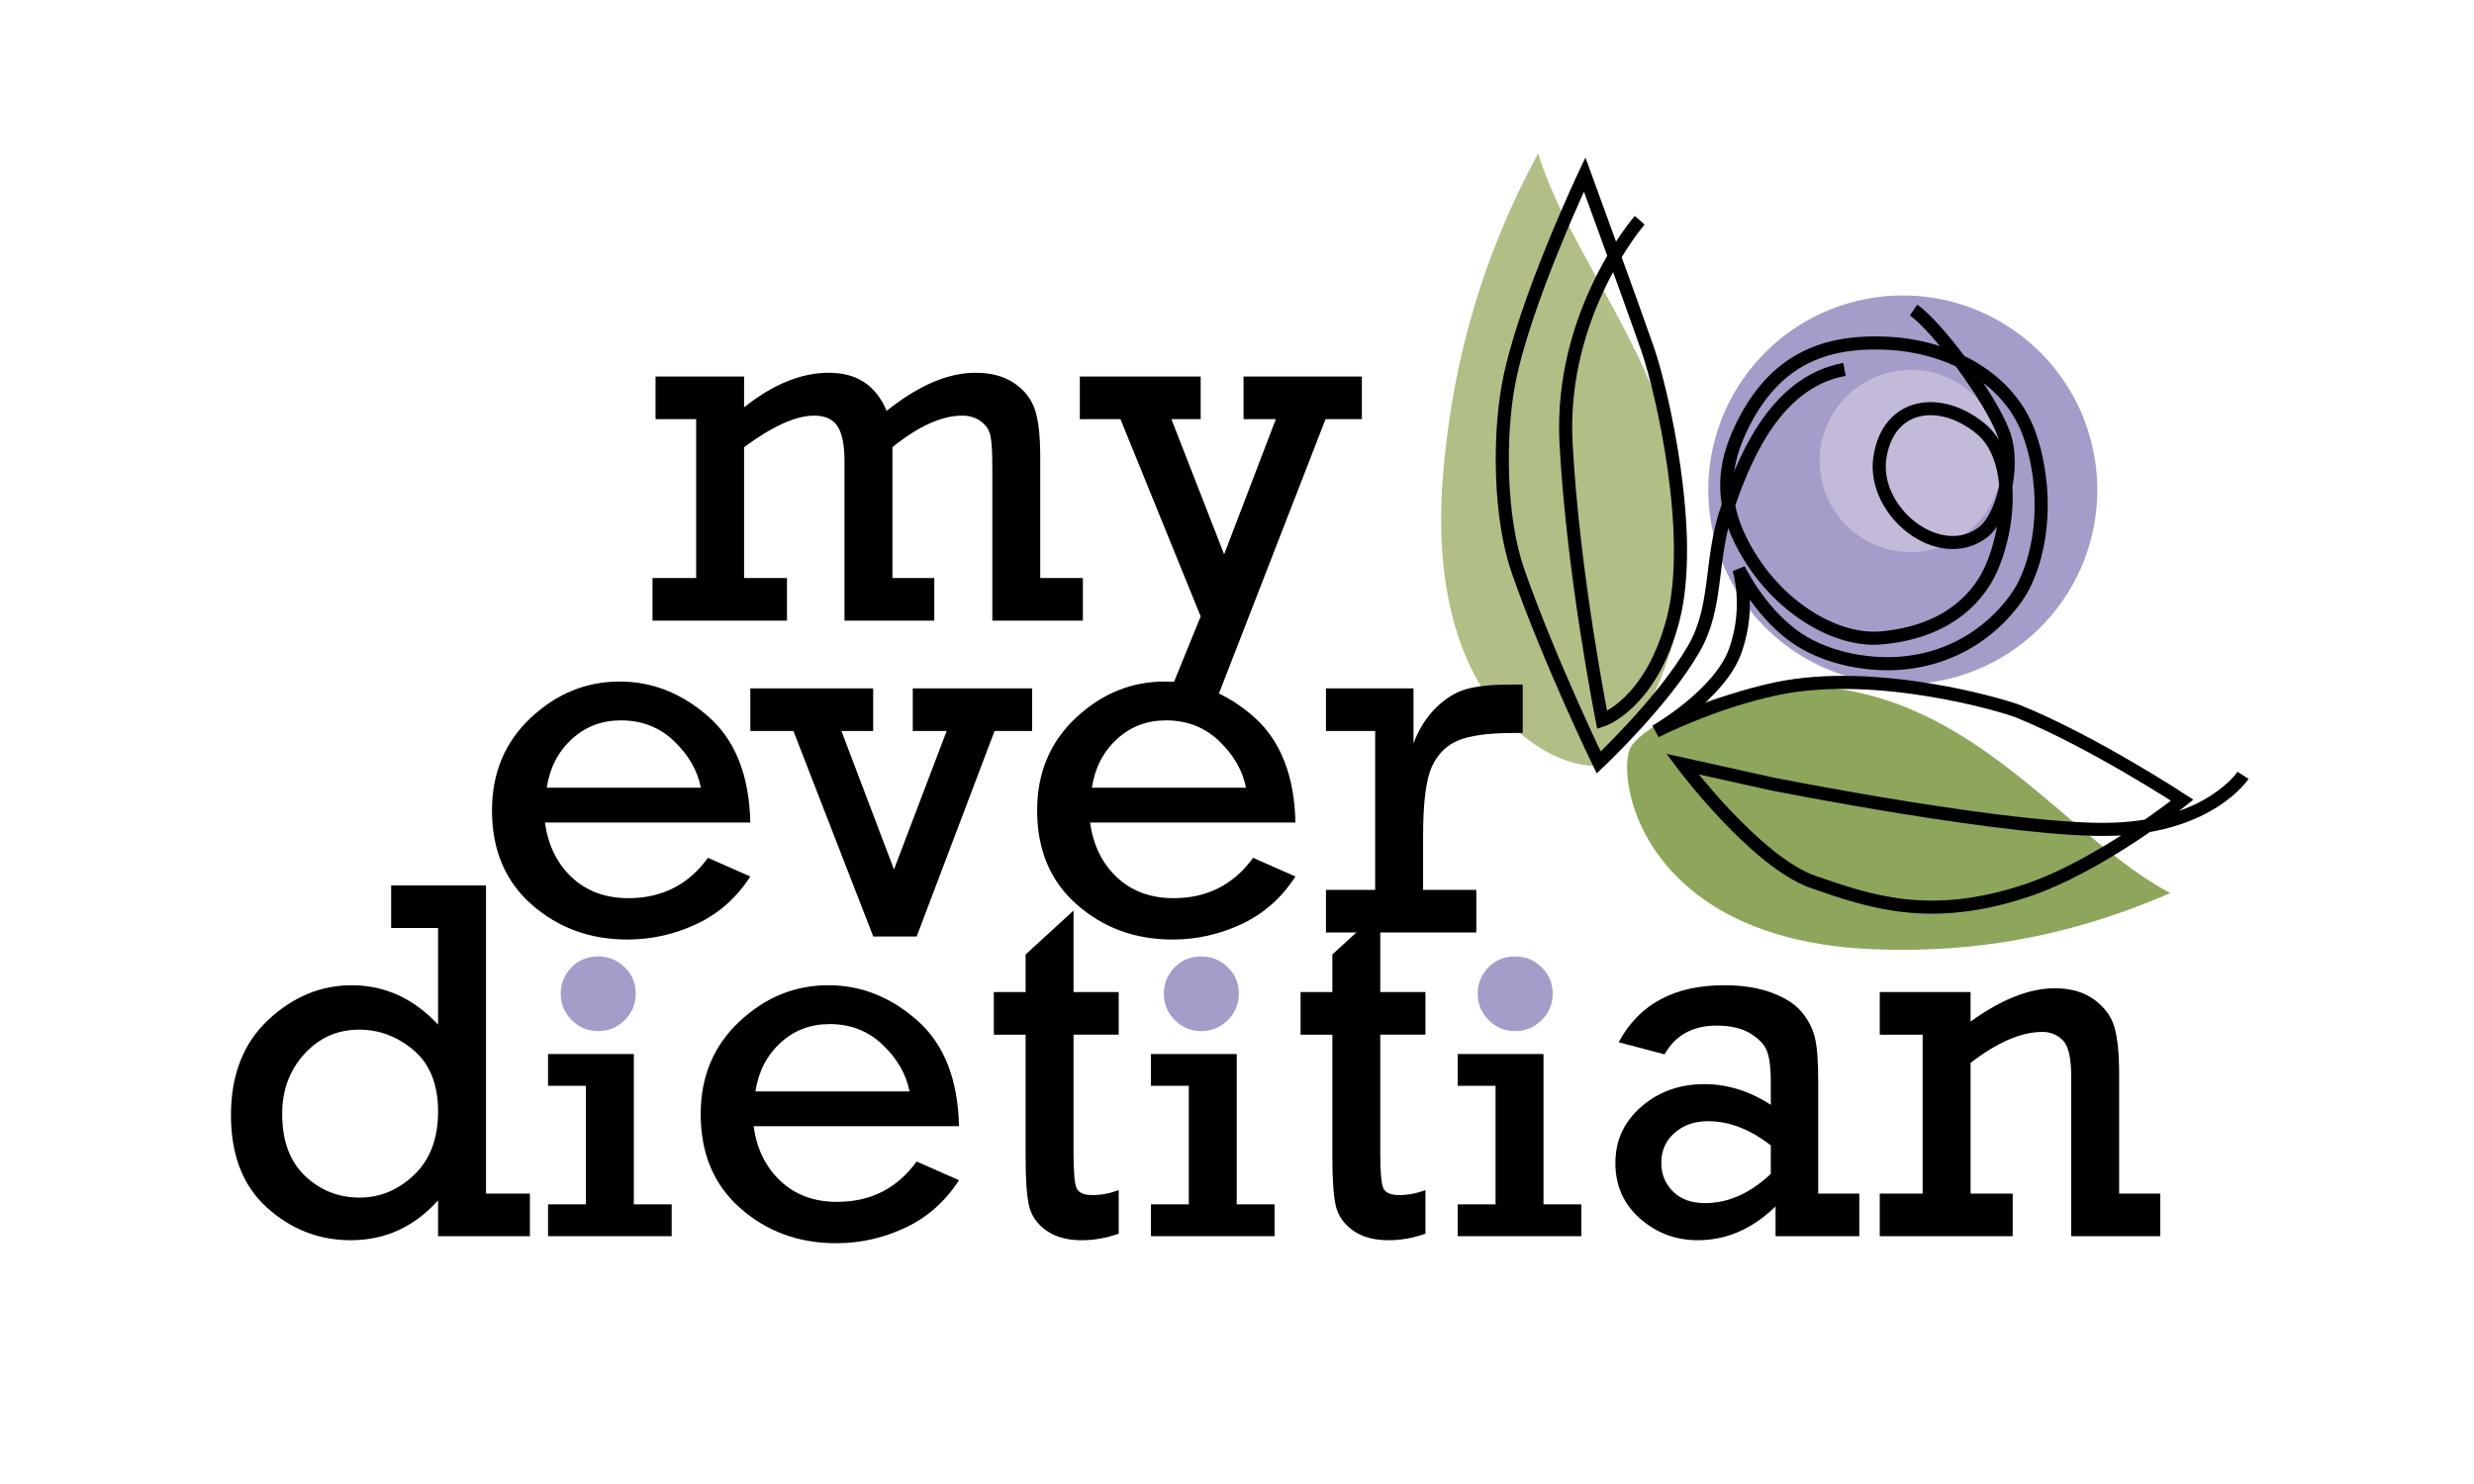 <?xml version="1.0" encoding="iso-8859-1"?>
<!-- Generator: Adobe Illustrator 16.0.0, SVG Export Plug-In . SVG Version: 6.00 Build 0)  -->
<!DOCTYPE svg PUBLIC "-//W3C//DTD SVG 1.1//EN" "http://www.w3.org/Graphics/SVG/1.1/DTD/svg11.dtd">
<svg version="1.1" id="Layer_1" xmlns="http://www.w3.org/2000/svg" xmlns:xlink="http://www.w3.org/1999/xlink" x="0px" y="0px"
	 width="283.465px" height="170.079px" viewBox="0 0 283.465 170.079" style="enable-background:new 0 0 283.465 170.079;"
	 xml:space="preserve">
<g>
	<defs>
		<rect id="SVGID_1_" width="283.465" height="170.079"/>
	</defs>
	<clipPath id="SVGID_2_">
		<use xlink:href="#SVGID_1_"  style="overflow:visible;"/>
	</clipPath>
	<path style="clip-path:url(#SVGID_2_);fill:#A69CCA;" d="M196.085,60.112c-2.188-12.113,5.857-23.706,17.97-25.894
		c12.113-2.188,23.706,5.857,25.895,17.97c2.188,12.113-5.857,23.706-17.971,25.894C209.866,80.271,198.273,72.225,196.085,60.112"
		/>
	<path style="clip-path:url(#SVGID_2_);fill:#C3BAD9;" d="M208.663,54.687c-1.025-5.676,2.744-11.108,8.42-12.133
		c5.676-1.025,11.107,2.744,12.133,8.42c1.025,5.675-2.744,11.108-8.42,12.133S209.688,60.362,208.663,54.687"/>
	<path style="clip-path:url(#SVGID_2_);fill:#B1BE85;" d="M167.811,74.912c-2.069-5.05-3.251-11.954-2.421-21.114
		c0.844-9.298,3.12-21.941,10.841-36.204l0.002,0.009c4.388,14.066,18.675,27.945,16.873,48.623
		c-1.093,11.138-6.3,18.934-8.836,20.919c-0.248,0.2-0.471,0.334-0.663,0.417c-0.223,0.096-0.515,0.154-0.858,0.183
		c-0.199,0.014-0.419,0.01-0.656-0.003C178.659,87.527,171.694,84.373,167.811,74.912"/>
	<path style="clip-path:url(#SVGID_2_);fill:#8EA65C;" d="M195.902,103.544c4.237,2.786,10.271,4.902,18.627,5.242
		c8.481,0.344,20.182-0.35,34.134-6.435l-0.009-0.002c-12.003-6.35-22.39-22.855-41.243-23.697
		c-10.172-0.327-17.942,4.014-20.099,6.364c-0.215,0.23-0.369,0.442-0.473,0.628c-0.117,0.216-0.213,0.509-0.288,0.858
		c-0.041,0.204-0.07,0.431-0.094,0.677C186.147,90.738,187.965,98.315,195.902,103.544"/>
	<path style="clip-path:url(#SVGID_2_);fill:none;stroke:#000000;stroke-width:1.5;stroke-miterlimit:10;" d="M257.001,88.856
		c0,0-3.734,5.771-14.806,6.179c-11.072,0.406-39.149-5.188-39.149-5.188l-10.283-2.282c0,0,8.396,11.222,15.021,13.526
		c6.626,2.306,13.406,4.584,24.229,1.037c8.552-2.802,18.02-10.42,18.02-10.42s-10.227-6.694-18.711-10.153
		c-1.822-0.743-16.349-5.008-27.702-2.638c-7.369,1.537-13.922,4.903-13.922,4.903s7.362-4.196,9.147-9.295
		c1.786-5.099,0.39-9.305,0.39-9.305s2.204,4.636,6.186,7.597c3.396,2.525,8.271,3.472,12.127,3.207
		c8.76-0.6,13.249-6.748,14.332-8.919c2.715-5.44,2.399-12.53,0.602-17.439c-2.515-6.87-9.872-10.022-16.136-10.324
		c-6.264-0.301-12.528,1.103-16.614,9.23c-2.404,4.778-2.913,9.442,0.878,15.445c3.791,6.002,9.995,9.498,14.858,9.097
		s9.294-2.316,11.892-6.446c2.597-4.132,4.191-13.813-0.471-17.589c-4.662-3.775-10.549-2.87-11.495,3.351
		c-0.946,6.221,6.866,12.452,11.888,8.52c1.993-1.561,3.765-7.367,2.242-11.391c-1.523-4.024-7.541-12.13-10.271-14.025"/>
	<path style="clip-path:url(#SVGID_2_);fill:none;stroke:#000000;stroke-width:1.5;stroke-miterlimit:10;" d="M187.872,25.24
		c0,0-9.233,10.584-8.438,25.565c0.796,14.982,4.141,31.733,4.141,31.733s5.565-1.802,8.112-11.496
		c2.548-9.695-1.231-26.208-2.894-31.003c-1.662-4.794-7.227-20.04-7.227-20.04s-7.017,14.834-8.728,24.071
		c-1.109,5.99-1.049,15.28,1.11,21.431c3.637,10.366,9.227,21.885,9.227,21.885s7.41-6.952,10.918-13.065
		c2.836-4.943,1.757-10.283,3.858-16.193c1.654-4.654,5.062-14.275,13.387-15.793"/>
	<path style="clip-path:url(#SVGID_2_);" d="M79.764,66.25V48.041h-4.653v-4.885h10.145v3.526c3.308-2.639,6.549-3.96,9.722-3.96
		c3.194,0,5.396,1.456,6.608,4.365c3.642-2.909,7.033-4.365,10.175-4.365c1.81,0,3.298,0.401,4.465,1.2
		c1.165,0.799,1.951,1.81,2.355,3.035c0.405,1.224,0.607,3.03,0.607,5.419V66.25h4.886v4.884h-10.377V53.358
		c0-1.619-0.072-2.76-0.217-3.426c-0.144-0.664-0.51-1.213-1.099-1.647c-0.587-0.433-1.295-0.65-2.124-0.65
		c-2.351,0-5.019,1.204-8.005,3.613V66.25h4.797v4.884H96.76V52.837c0-1.831-0.265-3.154-0.793-3.974
		c-0.53-0.819-1.428-1.228-2.696-1.228c-2.075,0-4.748,1.204-8.015,3.613V66.25h4.913v4.884H74.764V66.25H79.764z"/>
	<polyline style="clip-path:url(#SVGID_2_);" points="134.217,78.88 137.571,70.643 128.38,48.04 123.725,48.04 123.725,43.156 
		137.571,43.156 137.571,48.04 134.217,48.04 140.258,63.532 146.184,48.04 142.484,48.04 142.484,43.156 156.04,43.156 
		156.04,48.04 151.878,48.04 138.032,83.678 	"/>
	<path style="clip-path:url(#SVGID_2_);" d="M85.97,94.268H62.443c0.346,2.582,1.368,4.673,3.063,6.272
		c1.696,1.599,3.864,2.398,6.503,2.398c3.835,0,6.87-1.542,9.106-4.625l4.855,2.141c-1.58,2.445-3.632,4.263-6.157,5.446
		c-2.524,1.187-5.164,1.778-7.92,1.778c-4.277,0-7.933-1.334-10.968-4.003c-3.035-2.668-4.553-6.269-4.553-10.796
		c0-4.295,1.479-7.832,4.437-10.607c2.958-2.775,6.354-4.162,10.189-4.162c3.757,0,7.162,1.354,10.217,4.061
		C84.269,84.88,85.854,88.911,85.97,94.268 M80.305,90.278c-0.385-1.966-1.407-3.742-3.064-5.333
		c-1.657-1.589-3.69-2.384-6.099-2.384c-2.196,0-4.075,0.718-5.636,2.153c-1.56,1.435-2.515,3.292-2.862,5.563H80.305z"/>
	<polygon style="clip-path:url(#SVGID_2_);" points="100.056,107.332 90.906,83.775 85.97,83.775 85.97,78.892 100.046,78.892 
		100.046,83.775 96.407,83.775 102.431,99.645 108.468,83.775 104.583,83.775 104.583,78.892 118.256,78.892 118.256,83.775 
		113.956,83.775 105.03,107.332 	"/>
	<path style="clip-path:url(#SVGID_2_);" d="M148.43,94.268h-23.527c0.347,2.582,1.369,4.673,3.064,6.272
		c1.696,1.599,3.864,2.398,6.503,2.398c3.835,0,6.87-1.542,9.106-4.625l4.854,2.141c-1.58,2.445-3.632,4.263-6.156,5.446
		c-2.524,1.187-5.166,1.778-7.92,1.778c-4.277,0-7.933-1.334-10.968-4.003c-3.036-2.668-4.553-6.269-4.553-10.796
		c0-4.295,1.479-7.832,4.437-10.607c2.958-2.775,6.354-4.162,10.189-4.162c3.757,0,7.162,1.354,10.217,4.061
		C146.729,84.88,148.313,88.911,148.43,94.268 M142.765,90.278c-0.385-1.966-1.406-3.742-3.063-5.333
		c-1.657-1.589-3.69-2.384-6.099-2.384c-2.196,0-4.075,0.718-5.636,2.153c-1.56,1.435-2.515,3.292-2.862,5.563H142.765z"/>
	<path style="clip-path:url(#SVGID_2_);" d="M157.563,101.985V83.776h-5.637v-4.884h10.03v6.3c0.616-1.637,1.474-2.996,2.572-4.075
		s2.259-1.793,3.483-2.139c1.224-0.347,2.894-0.521,5.014-0.521h1.446v5.55h-1.099c-2.794,0-4.881,0.28-6.258,0.838
		c-1.378,0.559-2.399,1.576-3.063,3.049c-0.665,1.475-0.997,4.12-0.997,7.936v6.156h6.099v4.885h-17.228v-4.885H157.563z"/>
	<path style="clip-path:url(#SVGID_2_);" d="M60.715,136.793v4.884H50.193v-4.105c-2.735,3.044-6.069,4.567-9.999,4.567
		c-3.643,0-6.842-1.243-9.597-3.729c-2.756-2.484-4.134-6.021-4.134-10.606c0-4.605,1.418-8.238,4.25-10.897
		c2.832-2.658,6.031-3.988,9.597-3.988c3.774,0,7.071,1.504,9.883,4.51v-11.071h-5.376v-4.885h10.868v35.322H60.715z
		 M32.332,127.658c0,3.082,0.872,5.453,2.616,7.109c1.744,1.659,3.829,2.487,6.258,2.487c2.35,0,4.437-0.872,6.258-2.617
		c1.821-1.743,2.73-4.157,2.73-7.241c0-3.101-0.928-5.441-2.788-7.021c-1.861-1.58-3.946-2.37-6.258-2.37
		c-2.486,0-4.577,0.929-6.272,2.789C33.18,122.652,32.332,124.941,32.332,127.658"/>
	<polygon style="clip-path:url(#SVGID_2_);" points="67.131,138.031 67.131,124.444 62.796,124.444 62.796,120.801 72.624,120.801 
		72.624,138.031 76.959,138.031 76.959,141.677 62.796,141.677 62.796,138.031 	"/>
	<path style="clip-path:url(#SVGID_2_);" d="M109.879,129.074H86.353c0.347,2.582,1.369,4.673,3.064,6.272
		c1.696,1.599,3.863,2.398,6.503,2.398c3.835,0,6.87-1.542,9.106-4.625l4.854,2.141c-1.579,2.445-3.631,4.263-6.156,5.446
		c-2.524,1.187-5.165,1.778-7.92,1.778c-4.277,0-7.933-1.334-10.968-4.003c-3.036-2.668-4.553-6.268-4.553-10.795
		c0-4.296,1.479-7.832,4.437-10.609c2.958-2.773,6.354-4.162,10.189-4.162c3.757,0,7.162,1.355,10.217,4.063
		C108.179,119.687,109.763,123.718,109.879,129.074 M104.215,125.085c-0.386-1.966-1.407-3.742-3.065-5.332
		c-1.656-1.59-3.689-2.386-6.099-2.386c-2.195,0-4.074,0.719-5.635,2.155c-1.56,1.435-2.515,3.291-2.862,5.562H104.215z"/>
	<path style="clip-path:url(#SVGID_2_);" d="M113.87,118.582v-4.885h3.642v-4.306l5.49-5.031v9.337h5.175v4.885h-5.175v13.585
		c0,2.178,0.121,3.521,0.363,4.032c0.24,0.51,0.841,0.767,1.805,0.767c1.022,0,2.024-0.193,3.007-0.578v5
		c-1.407,0.501-2.814,0.752-4.22,0.752c-1.677,0-3.035-0.372-4.076-1.114c-1.041-0.741-1.696-1.672-1.965-2.789
		c-0.271-1.117-0.404-3.045-0.404-5.78v-13.874H113.87z"/>
	<polygon style="clip-path:url(#SVGID_2_);" points="136.21,138.031 136.21,124.444 131.875,124.444 131.875,120.801 
		141.702,120.801 141.702,138.031 146.038,138.031 146.038,141.677 131.875,141.677 131.875,138.031 	"/>
	<path style="clip-path:url(#SVGID_2_);" d="M149.016,118.582v-4.885h3.642v-4.306l5.49-5.031v9.337h5.175v4.885h-5.175v13.585
		c0,2.178,0.121,3.521,0.362,4.032c0.241,0.51,0.842,0.767,1.806,0.767c1.021,0,2.024-0.193,3.007-0.578v5
		c-1.407,0.501-2.813,0.752-4.22,0.752c-1.677,0-3.035-0.372-4.076-1.114c-1.041-0.741-1.696-1.672-1.965-2.789
		c-0.271-1.117-0.404-3.045-0.404-5.78v-13.874H149.016z"/>
	<polygon style="clip-path:url(#SVGID_2_);" points="171.357,138.031 171.357,124.444 167.022,124.444 167.022,120.801 
		176.85,120.801 176.85,138.031 181.186,138.031 181.186,141.677 167.022,141.677 167.022,138.031 	"/>
	<path style="clip-path:url(#SVGID_2_);" d="M213.036,136.792v4.884h-9.596v-3.41c-2.659,2.581-5.626,3.873-8.901,3.873
		c-2.544,0-4.756-0.829-6.635-2.485c-1.879-1.657-2.817-3.776-2.817-6.359c0-2.6,0.997-4.759,2.991-6.473
		c1.994-1.717,4.398-2.573,7.211-2.573c2.622,0,5.155,0.791,7.603,2.37v-2.775c0-1.427-0.135-2.522-0.405-3.295
		c-0.27-0.77-0.9-1.465-1.893-2.082c-0.993-0.616-2.288-0.925-3.887-0.925c-2.757,0-4.751,1.099-5.984,3.296l-5.26-1.387
		c2.331-4.355,6.358-6.534,12.082-6.534c2.1,0,3.916,0.286,5.448,0.854c1.531,0.568,2.673,1.302,3.424,2.196
		c0.752,0.897,1.259,1.865,1.518,2.906c0.262,1.041,0.391,2.698,0.391,4.971v12.949H213.036z M202.892,131.27
		c-2.37-1.849-4.769-2.772-7.197-2.772c-1.521,0-2.794,0.441-3.815,1.329c-1.021,0.886-1.531,2.033-1.531,3.439
		c0,1.311,0.448,2.408,1.344,3.295c0.896,0.888,2.115,1.328,3.656,1.328c2.659,0,5.174-1.116,7.544-3.352V131.27z"/>
	<path style="clip-path:url(#SVGID_2_);" d="M225.783,113.697v3.381c3.526-2.543,6.744-3.814,9.653-3.814
		c1.812,0,3.311,0.429,4.495,1.287c1.185,0.857,1.961,1.908,2.327,3.149c0.364,1.243,0.549,3.06,0.549,5.448v13.645h4.71v4.884
		h-10.202v-18.296c0-2.12-0.317-3.501-0.954-4.148c-0.636-0.645-1.416-0.968-2.341-0.968c-2.428,0-5.175,1.185-8.237,3.554v14.975
		h4.827v4.884h-15.232v-4.884h4.914v-18.21h-4.914v-4.886H225.783z"/>
	<path style="clip-path:url(#SVGID_2_);fill:#A69CCA;" d="M64.245,113.878c0-1.146,0.404-2.145,1.214-2.99
		c0.81-0.849,1.837-1.272,3.083-1.272c1.172,0,2.18,0.412,3.028,1.235c0.847,0.82,1.271,1.831,1.271,3.027
		c0,1.194-0.424,2.21-1.271,3.046c-0.848,0.835-1.856,1.252-3.028,1.252c-1.195,0-2.212-0.425-3.046-1.272
		C64.662,116.059,64.245,115.049,64.245,113.878"/>
	<path style="clip-path:url(#SVGID_2_);fill:#A69CCA;" d="M133.348,113.878c0-1.146,0.404-2.145,1.214-2.99
		c0.81-0.849,1.837-1.272,3.083-1.272c1.172,0,2.18,0.412,3.028,1.235c0.847,0.82,1.271,1.831,1.271,3.027
		c0,1.194-0.424,2.21-1.271,3.046c-0.848,0.835-1.856,1.252-3.028,1.252c-1.195,0-2.212-0.425-3.046-1.272
		C133.765,116.059,133.348,115.049,133.348,113.878"/>
	<path style="clip-path:url(#SVGID_2_);fill:#A69CCA;" d="M169.306,113.878c0-1.146,0.404-2.145,1.215-2.99
		c0.81-0.849,1.836-1.272,3.082-1.272c1.172,0,2.181,0.412,3.028,1.235c0.848,0.82,1.271,1.831,1.271,3.027
		c0,1.194-0.423,2.21-1.271,3.046c-0.848,0.835-1.856,1.252-3.028,1.252c-1.194,0-2.211-0.425-3.046-1.272
		C169.723,116.059,169.306,115.049,169.306,113.878"/>
</g>
</svg>

